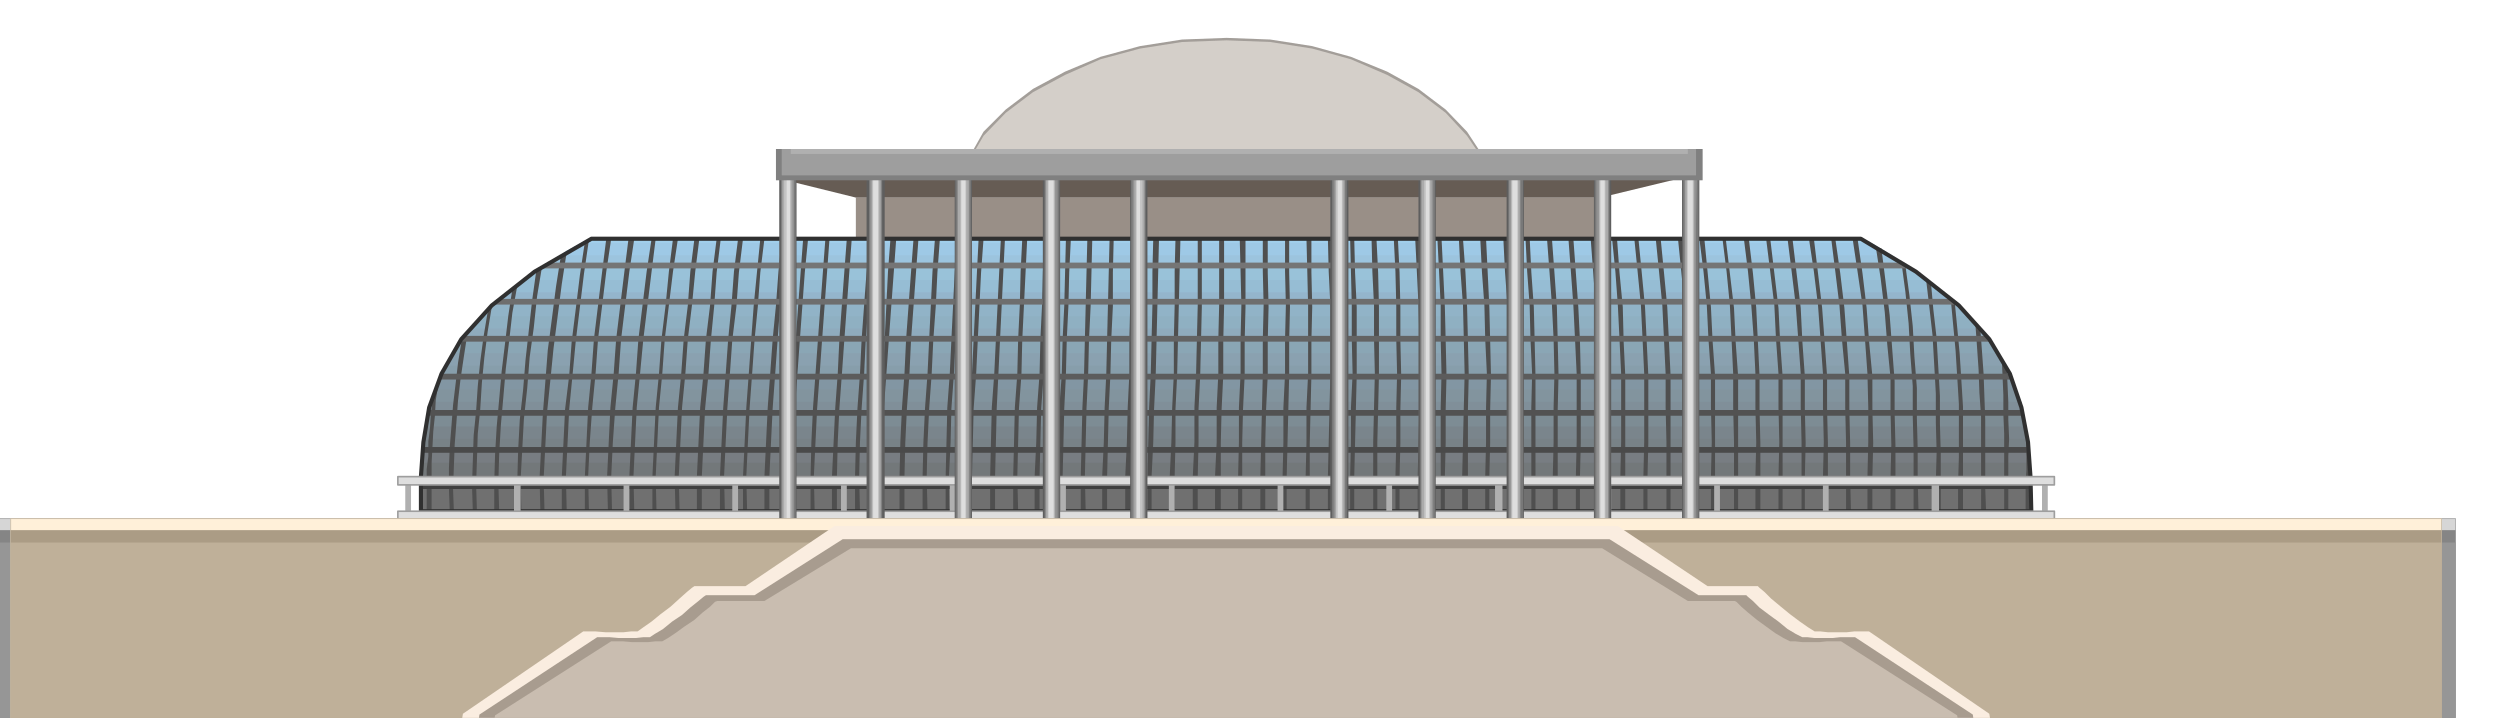 <svg xmlns="http://www.w3.org/2000/svg" width="490.455" height="140.832" fill-rule="evenodd" stroke-linecap="round" preserveAspectRatio="none" viewBox="0 0 3035 872"><style>.pen1{stroke:none}.brush32{fill:#b0b0b0}.brush33{fill:#dedede}.pen5{stroke:none}.brush35{fill:#5e5e5e}.brush36{fill:#787878}.brush37{fill:#919191}.brush38{fill:#ababab}.brush39{fill:#c4c4c4}.pen7,.pen9{stroke:none}</style><path d="M1039 240h904v57h-904v-57z" class="pen1" style="fill:#998f87"/><path d="M2294 309H683l8-6 9-5 9-5 9-3h1541l9 3 9 5 8 5 9 6z" class="pen1" style="fill:#a1cfeb"/><path d="M707 295h1563l6 3 6 4 6 3 7 4 5 3 6 4 5 4 6 4H660l5-4 5-4 6-4 6-3 5-4 6-3 7-4 7-3z" class="pen1" style="fill:#9ec9e6"/><path d="M682 310h1613l5 3 6 4 6 3 6 4 10 7 10 7H639l9-7 10-7 5-4 6-3 6-4 7-3z" class="pen1" style="fill:#9cc4de"/><path d="M658 324h1661l10 7 10 8 9 7 10 8H619l9-8 10-7 9-8 11-7z" class="pen1" style="fill:#99c2d9"/><path d="M638 340h1702l9 6 9 8 8 7 8 8H603l7-8 9-7 8-8 11-6z" class="pen1" style="fill:#96bdd4"/><path d="M618 355h1741l8 7 8 7 7 6 8 8H588l6-8 7-6 8-7 9-7z" class="pen1" style="fill:#94b5cc"/><path d="M601 370h1775l7 6 7 7 7 7 7 8H574l6-8 7-7 6-7 8-6z" class="pen1" style="fill:#91b3c7"/><path d="M586 384h1805l6 7 6 7 6 7 6 8H562l5-8 6-7 6-7 7-7z" class="pen1" style="fill:#8fb0c2"/><path d="M574 399h1830l5 7 6 8 5 7 6 8H551l5-8 5-7 6-8 7-7z" class="pen1" style="fill:#8fabbd"/><path d="M561 415h1855l4 6 5 7 4 7 5 8H543l4-8 4-7 4-7 6-6z" class="pen1" style="fill:#8aa6b5"/><path d="M551 429h1875l3 6 4 8 4 7 4 8H536l3-8 4-7 3-8 5-6z" class="pen1" style="fill:#8aa1b0"/><path d="M543 444h1891l3 7 4 7 3 7 3 7H530l2-7 3-7 3-7 5-7z" class="pen1" style="fill:#879eab"/><path d="M536 458h1905l3 7 4 7 2 7 2 8H525l1-8 3-7 3-7 4-7z" class="pen1" style="fill:#8296a3"/><path d="M529 473h1919l2 7 2 7 2 7 3 8H521l1-8 3-7 1-7 3-7z" class="pen1" style="fill:#82949e"/><path d="M524 488h1930l1 7 2 8 1 7 1 8H518v-8l2-7 1-8 3-7z" class="pen1" style="fill:#808f99"/><path d="M521 502h1936l1 7 1 8 1 7 2 8H515l1-8 1-7 1-8 3-7z" class="pen1" style="fill:#7d8c94"/><path d="M518 518h1941l1 6 1 8 1 7 1 8H514v-8l1-7v-8l3-6z" class="pen1" style="fill:#7a858c"/><path d="M515 533h1947v7l1 7 1 7 1 8H512v-8l1-7v-7l2-7z" class="pen1" style="fill:#788287"/><path d="M514 547h1949v7l1 7v7l1 8H512v-22l2-7z" class="pen1" style="fill:#787d82"/><path d="M512 562h1953v21l1 8H511v-22l1-7z" class="pen1" style="fill:#73787a"/><path d="M512 577h1953v21l1 7H511v-21l1-7z" class="pen1" style="fill:#707375"/><path d="M511 593h1955v28H511v-28z" class="pen1" style="fill:#707070"/><path d="m532 468-3 18-1 19-2 19-1 19-1 19v59h-6v-51l2-16v-18l2-16 1-17 2-16 2-11 5-8zm35-60-4 26-4 27-3 26-2 27-2 26-1 27-1 27 1 27h-5l-1-27v-25l1-26 2-25 2-26 3-25 3-26 4-25 3-4 4-4zm30-35-5 30-4 31-3 31-2 32-3 30-1 32-1 30 1 32h-5l-1-31 1-30 1-31 3-30 2-30 3-30 4-30 5-30 2-4 3-2zm31-26-6 33-4 35-4 33-3 35-3 34-2 35-1 34 1 35h-6v-35l1-34 2-34 3-33 3-34 4-33 4-34 5-33 3-3 3-1zm30-23-6 36-4 38-5 36-3 38-4 37-2 37-2 37 1 38h-5v-37l1-37 2-37 4-36 3-37 4-36 4-36 5-36 3-3 4-2zm30-18-6 39-5 39-5 39-4 40-4 39-2 40-2 39 1 40h-5l-1-40 2-39 2-39 3-39 3-39 5-38 5-39 6-38 3-2 4-2zm27-15-6 41-5 41-5 41-4 42-4 41-2 41-2 41 1 42h-6v-42l2-41 2-41 5-41 3-41 5-40 5-41 6-40 3-3h2zm27-1-6 40-5 41-5 41-3 42-4 41-3 42-2 42 1 42h-5v-42l2-42 2-42 4-41 3-42 5-41 5-41 5-40h6zm28 0-6 40-5 41-5 41-3 42-4 41-3 42-2 42 1 42h-5l-1-42 2-42 2-42 4-41 3-42 5-41 5-41 5-40h7zm26 0-5 40-5 41-5 41-4 42-4 41-2 42-2 42 1 42h-6v-42l2-42 2-42 4-41 3-42 5-41 5-41 6-40h5zm27 0-6 40-5 41-5 41-3 42-4 41-2 42-2 42 1 42h-5v-42l2-42 2-42 4-41 3-42 5-41 4-41 5-40h6zm26 0-5 40-4 41-5 41-3 42-4 41-2 42-2 42 1 42h-5l-1-42 2-42 2-42 4-41 3-42 5-41 3-41 5-40h6zm26 0-5 41-3 41-4 41-3 42-4 41-2 41-2 42v42h-6v-42l2-42 2-42 4-41 3-42 5-41 3-41 5-40h5zm27 0-5 41-3 41-5 41-3 42-3 41-2 41-2 42 1 42h-6v-42l2-42 2-42 3-41 3-42 4-41 3-41 5-40h6zm26 0-5 41-3 41-4 41-3 42-3 41-2 41-2 42 1 42h-5v-42l2-42 2-42 3-41 3-42 3-41 4-41 4-40h5zm27 0-4 41-4 41-3 41-3 42-3 41-2 41-2 42v42h-6v-42l2-42 2-42 3-41 3-42 4-41 3-41 4-40h6zm26 0-4 41-3 41-3 41-3 42-3 41-2 41-2 42 1 42h-6v-42l2-42 2-42 3-41 3-42 3-41 3-41 3-40h6zm26 0-3 41-3 41-3 41-3 42-3 41-2 41-2 42 1 42h-5v-42l1-42 2-42 3-41 3-42 3-41 3-41 3-40h5zm27 0-3 41-3 41-3 41-3 42-3 41-2 41-1 42v42h-6v-42l2-42 2-42 3-41 2-42 3-41 3-41 3-40h6zm26 0-3 41-3 41-3 41-2 42-3 41-2 41-1 42 1 42h-6v-42l1-42 2-42 3-41 2-42 3-41 3-41 3-40h5zm28 0-3 41-3 41-3 41-3 42-3 41-1 41-2 42 1 42h-5v-42l1-42 2-42 3-41 2-42 2-41 2-41 3-40h7zm27 0-3 41-3 41-3 41-2 42-3 41-2 42-1 41v42h-6v-42l1-42 2-42 3-41 2-42 3-41 3-41 3-40h6zm26 0-3 41-2 41-3 41-2 42-3 41-2 42-1 41 1 42h-6v-42l1-42 2-42 3-41 2-42 2-41 2-41 3-40h6zm26 0-3 41-2 41-2 41-2 42-3 41-1 42-2 41 1 42h-5v-42l1-42 1-42 3-41 2-42 2-41 2-41 3-40h5zm27 0-3 41-2 41-2 41-2 42-3 41-1 42-1 41v42h-6v-42l2-42 1-42 3-41 2-42 2-41 2-41 2-40h6zm26 0-2 41-2 41-2 41-2 42-2 41-1 42-1 41v42h-6v-42l1-42 1-42 3-41 2-42 2-41 2-41 2-40h5zm27 0-2 41-2 41-2 41-1 42-3 41-1 42-1 41 1 42h-6v-42l1-42 1-42 3-41 1-42 2-41 1-41 2-40h6zm26 0-2 41-1 41-2 41-1 42-3 41-1 42-1 41v42h-6v-42l2-42 1-42 3-41 1-42 2-41 1-41 2-40h5zm27 0-2 41-1 41-2 41-1 42-2 41-1 42-1 41v42h-6v-42l1-42 1-42 3-41 1-42 2-41 1-41 1-40h6zm26 0-1 41-1 41-2 41-1 42-2 41-1 42-1 41 1 42h-6v-42l1-42 1-42 2-41 1-42 1-41 1-41 1-40h6zm26 0-1 41v41l-2 41-1 42-2 41-1 42-1 41v42h-6v-42l2-42 1-42 2-41 1-42 1-41 1-41 1-40h5zm27 0-1 41-1 41-1 41-1 42-2 41v42l-1 41v42h-6v-42l2-42 1-42 2-41v-42l1-41v-41l1-40h6zm28 0-1 41-1 42-1 41-1 42-2 41-1 41-2 41v42h-5v-42l1-42 1-42 2-41 1-42 1-41v-41l1-40h7zm26 0-1 41-1 42-1 41-1 42-2 41v41l-1 41v42h-6v-42l2-42 1-42 2-41v-42l1-41v-41l1-40h6zm26 0v83l-1 41-1 42-2 41v41l-1 41v42h-6v-42l2-42v-42l2-41 1-42 1-41v-81h5zm27 0v83l-1 41v42l-2 41-1 41v83h-7v-42l2-42v-42l2-41v-42l1-41v-81h6zm26 0v83l-1 41v42l-2 41-1 41v83h-5v-42l1-42v-42l2-41v-42l1-41-1-41-1-40h7zm27 0v41l1 42-1 41v42l-2 41-1 41v83h-6v-42l1-42 1-42 1-41v-42l1-41-1-41v-40h6zm26 0v41l1 42-1 41v42l-1 41-1 41-1 41v42h-5v-42l1-42v-42l2-41v-42l1-41-1-41v-40h5zm27 0v41l1 42-1 41v42l-1 41-1 41v83h-5v-42l1-42v-42l2-41v-83l-1-41-1-40h6zm26 0 1 41 1 42v83l-1 41-1 41v83h-6v-42l1-42 1-42 1-41v-83l-2-41-1-40h6zm26 0 1 41 2 42v83l-1 41-1 41-1 41v42h-5v-42l1-42v-42l2-41-1-42v-41l-1-41-1-40h5zm27 0 2 41 1 42v83l-1 41-1 41v83h-5v-84l1-42 1-41-1-42v-41l-2-41-1-40h6zm26 0 2 41 1 42v41l1 42-1 41v41l-1 41v42h-5v-42l1-42v-42l1-41-1-42v-41l-1-41-2-40h5zm27 0 2 41 1 42v41l1 42-1 41v41l-1 41v42h-5v-42l1-42 1-42 1-41-1-42-1-41-2-41-2-40h6zm26 0 2 41 2 42 1 41 1 42-1 41v41l-1 41v42h-5V495l1-41-1-42v-41l-2-41-2-40h5zm26 0 3 41 2 42 1 41 1 42-1 41v124h-7v-42l1-42 1-42 1-41-1-42-1-41-3-41-2-40h5zm28 0 2 41 2 42 1 41 1 42-1 41v41l-1 41v42h-5v-42l1-42v-42l1-41-2-42-1-41-3-41-2-40h7zm27 0 2 41 2 42 1 41 1 42v82l-1 41v42h-5v-42l1-42v-83l-1-42-1-41-3-41-2-40h6zm26 0 2 41 3 42 1 41 1 42v165h-5V495l1-41-2-42-1-41-3-41-2-40h5zm27 0 3 41 3 42 1 41 1 42-1 41v124h-6v-42l1-42v-42l1-41-1-42-2-41-3-41-3-40h6zm26 0 3 41 3 42 2 41 1 42v82l-1 41v42h-5v-42l1-42v-83l-2-42-2-41-3-41-3-40h6zm26 0 3 41 3 42 2 41 1 42v123l1 42h-5v-84l-1-42v-41l-2-42-1-41-3-41-3-40h5zm27 0 3 41 4 42 1 41 2 42v165h-6v-42l1-42v-83l-2-42-2-41-3-41-4-40h6zm26 0 4 41 4 42 2 41 2 42v82l-1 41v42h-5v-42l1-42v-83l-2-42-2-41-4-41-4-40h5zm27 0 4 41 4 42 2 41 2 42v165h-5v-84l-1-42v-41l-2-42-2-41-4-41-4-40h6zm26 0 5 41 4 42 2 41 2 42v165h-6v-42l1-42v-83l-3-42-2-41-4-41-4-40h5zm27 0 4 41 4 42 2 41 3 42v165h-5v-42l1-42-1-42v-41l-3-42-2-41-4-41-5-40h6zm26 0 5 42 5 42 2 41 3 42v164h-5v-84l-1-42v-41l-2-42-2-41-4-41-5-40h4zm28 0 5 42 4 42 2 41 2 42v40l1 41v83h-6v-42l1-42-1-42v-41l-2-42-3-41-4-41-5-40h6zm26 0 5 42 5 42 2 41 3 42v164h-5v-42l1-42-1-42v-41l-3-42-2-41-5-41-5-40h5zm27 0 5 42 5 42 2 41 3 42v40l1 41-1 41v42h-4v-84l-1-42v-41l-3-42-3-41-5-41-5-40h6zm26 0 5 42 5 42 3 41 3 42v40l1 41v83h-6v-42l1-42-1-42v-41l-3-42-3-41-5-41-6-40h6zm26 0 6 42 5 42 3 41 3 42v40l1 41v41l1 42h-6v-84l-1-42v-41l-4-42-3-41-5-41-5-40h5zm27 0 6 42 5 42 3 41 4 42v40l1 41-1 41v42h-6v-42l1-42v-42l-1-41-3-42-3-41-6-41-6-40h6zm29 12 5 40 5 41 3 40 3 40v39l1 39v80h-6v-41l1-40-1-41v-40l-4-41-3-39-5-41-6-39 4 2 3 1zm29 20 5 37 4 37 2 37 3 38v37l1 37v37l1 39h-6v-77l-1-38v-37l-3-39-2-37-4-39-5-37 2 2 3 3zm31 20 3 34 4 35 2 35 2 35v34l1 36v70h-7l1-36 1-36-1-36v-35l-2-36-2-35-4-35-4-34 2 2 4 2zm29 25 3 31 3 32 2 32 2 32v127h-6v-33l1-33v-64l-2-33-2-32-3-32-3-32 2 2 3 3zm31 32 2 27 2 28 1 28 1 28v83l1 28h-6V506l-2-29-1-28-2-29-2-28 3 3 3 4zm32 46 1 21 1 22v22l1 23-1 21v67h-5v-94l-1-24v-23l-1-23-1-23 2 5 4 6zm30 142-1 8v26h-6v-37l1-12v-37l1-12 1 7 1 8v8l1 8v8l1 8v8l1 9z" class="pen1" style="fill:#4f4f4f"/><path d="M668 319h1641l5 2 6 5H657l5-5 6-2z" class="pen1" style="fill:#757575"/><path d="M608 363h1761l4 3 4 4H600l4-4 4-3z" class="pen1" style="fill:#6e6e6e"/><path d="M565 408h1847l2 3 2 4H561l2-4 2-3z" class="pen1" style="fill:#636363"/><path d="M537 454h1903v2l3 5H535l1-5 1-2z" class="pen1" style="fill:#5c5c5c"/><path d="M522 498h1933l1 3 1 4H521v-4l1-3z" class="pen1" style="fill:#525252"/><path d="M514 543h1949v7H514v-7z" class="pen1" style="fill:#4a4a4a"/><path d="M511 587h1955v7H511v-7z" class="pen1" style="fill:#404040"/><path fill="none" d="M718 290h1541l67 40 52 41 37 41 25 42 14 41 8 42 3 42 1 42H511v-42l3-42 7-42 15-41 24-42 37-41 52-41 69-40" style="stroke:#303030;stroke-width:5;stroke-linejoin:round"/><path d="M492 584h7v39h-7v-39zm132 0h8v39h-8v-39zm133 0h7v39h-7v-39zm132 0h7v39h-7v-39zm132 0h7v39h-7v-39zm132 0h9v39h-9v-39zm134 0h7v39h-7v-39zm132 0h7v39h-7v-39zm132 0h7v39h-7v-39zm132 0h7v39h-7v-39zm132 0h9v39h-9v-39zm134 0h7v39h-7v-39zm132 0h7v39h-7v-39zm132 0h7v39h-7v-39zm132 0h9v39h-9v-39zm134 0h7v39h-7v-39z" class="brush32" style="stroke:none"/><path d="M483 579h2011v10H483v-10zm0 42h2011v23H483v-23z" class="brush33" style="stroke:#9e9e9e;stroke-width:2;stroke-linejoin:round"/><path d="M946 217h1092l-95 23h-904l-93-23z" class="pen5" style="fill:#665c54"/><path d="M946 217h21v448h-21V217z" class="pen5 brush35"/><path d="M948 217h18v448h-18V217z" class="pen5 brush36"/><path d="M949 217h15v448h-15V217z" class="pen5 brush37"/><path d="M950 217h12v448h-12V217z" class="pen5 brush38"/><path d="M952 217h8v448h-8V217z" class="pen5 brush39"/><path d="M955 217h4v448h-4V217z" class="pen5 brush33"/><path d="M1052 217h22v448h-22V217z" class="pen5 brush35"/><path d="M1055 217h16v448h-16V217z" class="pen5 brush36"/><path d="M1056 217h14v448h-14V217z" class="pen5 brush37"/><path d="M1058 217h11v448h-11V217z" class="pen5 brush38"/><path d="M1059 217h8v448h-8V217z" class="pen5 brush39"/><path d="M1060 217h6v448h-6V217z" class="pen5 brush33"/><path d="M1159 217h21v448h-21V217z" class="pen5 brush35"/><path d="M1160 217h19v448h-19V217z" class="pen5 brush36"/><path d="M1162 217h15v448h-15V217z" class="pen5 brush37"/><path d="M1163 217h13v448h-13V217z" class="pen5 brush38"/><path d="M1166 217h7v448h-7V217z" class="pen5 brush39"/><path d="M1167 217h5v448h-5V217z" class="pen5 brush33"/><path d="M1266 217h21v448h-21V217z" class="pen5 brush35"/><path d="M1268 217h18v448h-18V217z" class="pen5 brush36"/><path d="M1269 217h15v448h-15V217z" class="pen5 brush37"/><path d="M1270 217h11v448h-11V217z" class="pen5 brush38"/><path d="M1272 217h8v448h-8V217z" class="pen5 brush39"/><path d="M1273 217h6v448h-6V217z" class="pen5 brush33"/><path d="M1372 217h21v448h-21V217z" class="pen5 brush35"/><path d="M1373 217h18v448h-18V217z" class="pen5 brush36"/><path d="M1375 217h15v448h-15V217z" class="pen5 brush37"/><path d="M1377 217h12v448h-12V217z" class="pen5 brush38"/><path d="M1379 217h8v448h-8V217z" class="pen5 brush39"/><path d="M1380 217h4v448h-4V217z" class="pen5 brush33"/><path d="M2063 217h-21v448h21V217z" class="pen5 brush35"/><path d="M2062 217h-19v448h19V217z" class="pen5 brush36"/><path d="M2060 217h-15v448h15l-1-57V272l1-55z" class="pen5 brush37"/><path d="M2057 217h-11v448h11V217z" class="pen5 brush38"/><path d="M2056 217h-8v448h8V217z" class="pen5 brush39"/><path d="M2055 217h-6v448h6V217z" class="pen5 brush33"/><path d="M1956 217h-21v448h21V217z" class="pen5 brush35"/><path d="M1954 217h-18v448h18V217z" class="pen5 brush36"/><path d="M1953 217h-15v448h15V217z" class="pen5 brush37"/><path d="M1952 217h-11v448h11V217z" class="pen5 brush38"/><path d="M1949 217h-7v448h7V217z" class="pen5 brush39"/><path d="M1948 217h-5v448h5V217z" class="pen5 brush33"/><path d="M1850 217h-21v448h21V217z" class="pen5 brush35"/><path d="M1849 217h-18v448h18V217z" class="pen5 brush36"/><path d="M1846 217h-14v448h14V217z" class="pen5 brush37"/><path d="M1845 217h-11v448h11V217z" class="pen5 brush38"/><path d="M1843 217h-8v448h8V217z" class="pen5 brush39"/><path d="M1842 217h-6v448h6V217z" class="pen5 brush33"/><path d="M1743 217h-21v448h21V217z" class="pen5 brush35"/><path d="M1742 217h-18v448h18V217z" class="pen5 brush36"/><path d="M1740 217h-15v448h15V217z" class="pen5 brush37"/><path d="M1738 217h-12v448h12V217z" class="pen5 brush38"/><path d="M1736 217h-7v448h7V217z" class="pen5 brush39"/><path d="M1735 217h-4v448h4V217z" class="pen5 brush33"/><path d="M1637 217h-22v448h22V217z" class="pen5 brush35"/><path d="M1635 217h-18v448h18V217z" class="pen5 brush36"/><path d="M1633 217h-14v448h14V217z" class="pen5 brush37"/><path d="M1632 217h-11v448h11V217z" class="pen5 brush38"/><path d="M1630 217h-8v448h8V217z" class="pen5 brush39"/><path d="M1629 217h-5v448h5V217z" class="pen5 brush33"/><path d="m1489 46 53 2 51 8 47 13 44 18 38 21 33 25 26 27 21 32h-626l18-32 27-27 33-25 39-21 43-18 48-13 51-8 54-2z" class="pen5" style="fill:#a39e99"/><path d="m1489 49 53 2 51 8 47 13 44 19 38 21 33 25 26 28 21 31h-626l18-31 27-28 33-25 39-21 43-19 48-13 51-8 54-2z" class="pen5" style="fill:#d4cfc9"/><path d="M942 181h1125v38H942v-38z" class="pen5" style="fill:gray"/><path d="M949 181h1110v32H949v-32z" class="pen5" style="fill:#9e9e9e"/><path d="M960 181h1089v6H960v-6z" class="pen5 brush32"/><path d="M-4 630h2985v246H-4V630z" style="stroke:#a6a6a6;stroke-width:1;stroke-linejoin:round;fill:#d6d6d6"/><path d="M-4 644h2985v232H-4V644z" class="pen7" style="fill:#858585"/><path d="M-4 659h2985v217H-4V659z" class="pen7" style="fill:#969696"/><path d="M13 630h2951v246H13V630z" style="stroke:#ccbda6;stroke-width:1;stroke-linejoin:round;fill:#fff0d9"/><path d="M13 644h2951v232H13V644z" class="pen9" style="fill:#ab9c85"/><path d="M13 659h2951v217H13V659z" class="pen9" style="fill:#bfb099"/><path d="M557 897h1863l-5-30-146-100h-18l-9 1h-23l-9-1h-7l-8-5-10-7-12-9-11-9-12-10-8-8-6-5-2-2h-61l-109-73h-951l-108 73h-62l-3 2-6 5-9 8-11 10-12 9-11 9-10 7-7 5h-8l-9 1h-22l-12-1h-15L562 867l-5 30z" class="pen9" style="fill:#faede0"/><path d="M578 897h1821l-4-29-143-94h-18l-9 1h-22l-9-1h-6l-8-4-10-6-11-9-11-8-12-9-8-8-6-5-2-2h-58l-108-68h-931l-107 68h-59l-3 2-6 5-10 8-10 9-12 8-11 9-10 6-6 4h-8l-9 1h-21l-11-1h-15l-143 94-4 29z" class="pen9" style="fill:#a89c8f"/><path d="M597 897h1783l-4-28-141-90h-17l-9 1h-21l-9-1h-6l-8-4-10-6-11-8-11-8-11-9-8-7-6-6-2-1h-57l-104-64h-912l-105 64h-57l-3 1-6 6-9 7-10 9-12 8-11 8-9 6-7 4h-8l-9 1h-20l-11-1h-14l-141 90-4 28z" class="pen9" style="fill:#c9bdb0"/></svg>
